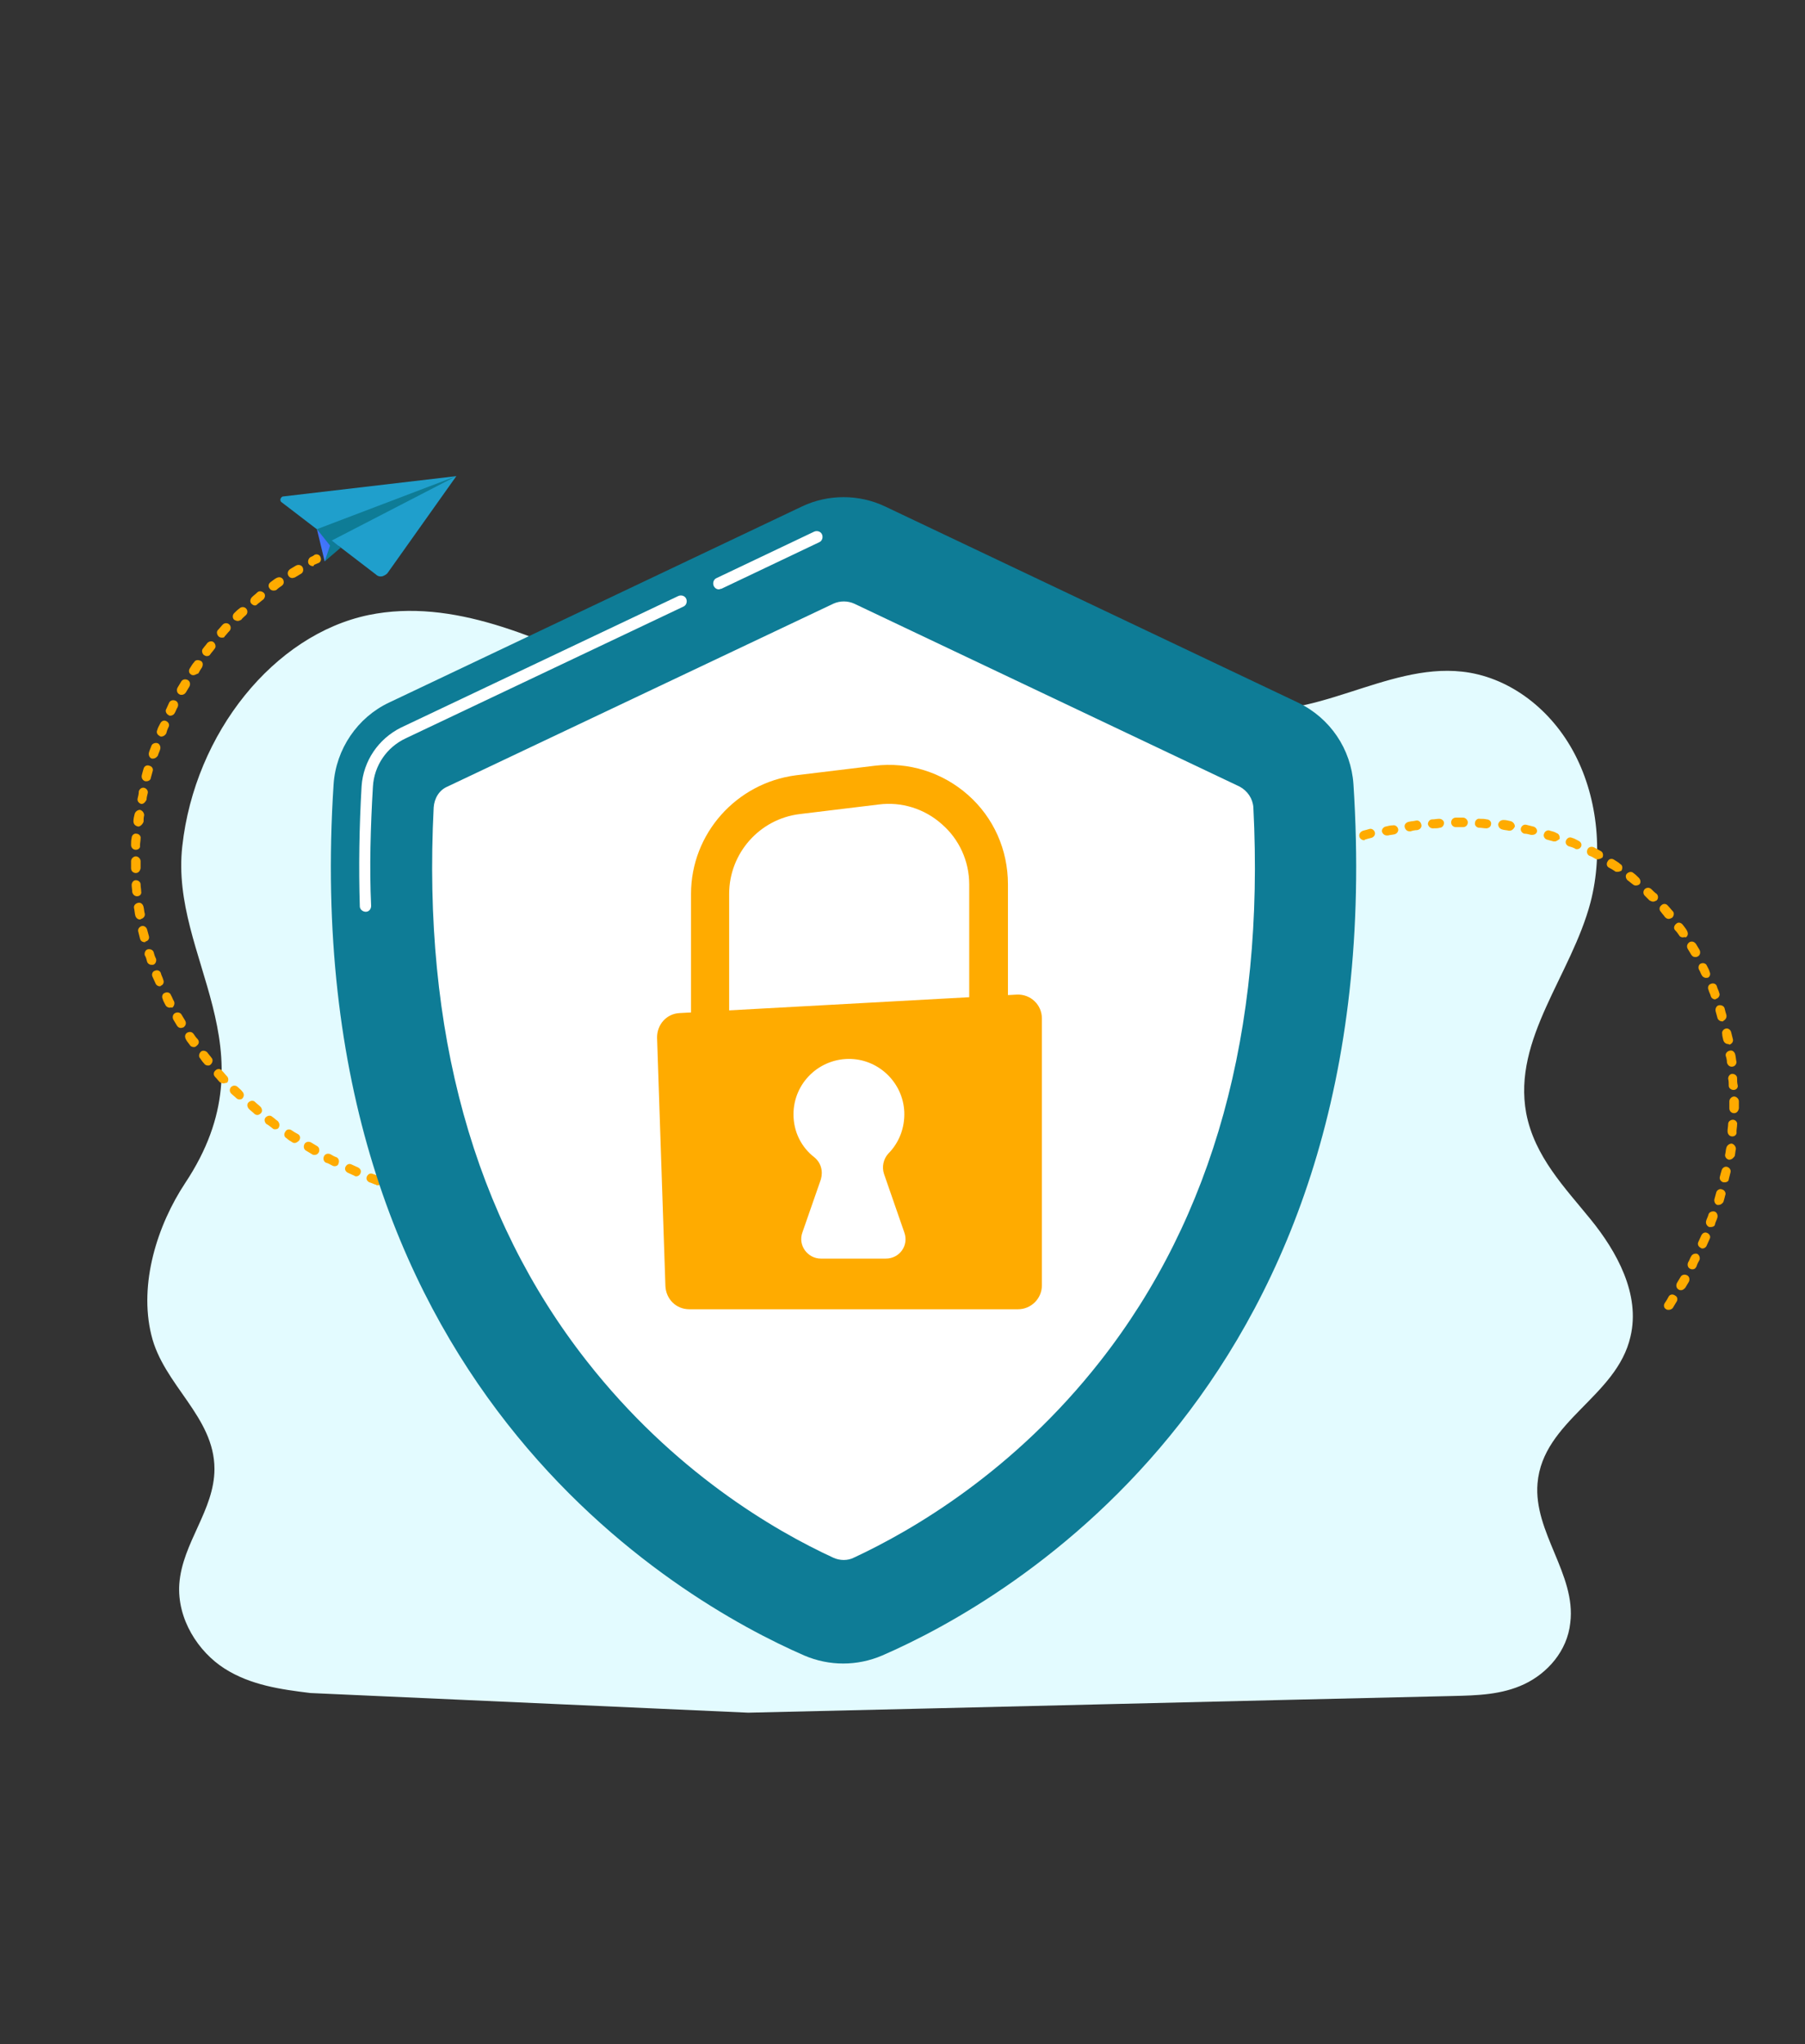 <?xml version="1.0" encoding="UTF-8"?> <!-- Generator: Adobe Illustrator 27.9.0, SVG Export Plug-In . SVG Version: 6.00 Build 0) --> <svg xmlns="http://www.w3.org/2000/svg" xmlns:xlink="http://www.w3.org/1999/xlink" version="1.1" id="Layer_1" x="0px" y="0px" viewBox="0 0 303 343" style="enable-background:new 0 0 303 343;" xml:space="preserve"><rect x="0" y="0" width="303" height="343" fill="#333333" stroke="none"/> <style type="text/css"> .st0{fill:#E3FBFF;} .st1{fill:#FFAB00;} .st2{fill:#0E7C96;} .st3{fill:#FFFFFF;} .st4{fill:url(#SVGID_1_);} .st5{fill:#1F9FCC;} </style> <path class="st0" d="M273.7,224.3c1.7-7.1-2.3-14.3-6.7-19.7c-4.3-5.3-9.4-10.5-10.8-17.8c-2.3-12.5,7.6-23.2,10.8-35.4 c2.2-8.5,1.1-18.1-3-25.5c-4.1-7.4-11.1-12.4-18.6-13.2c-12.8-1.4-25.3,8.8-37.8,5.9c-10.1-2.4-18-12.8-28.2-14 c-12-1.3-22,10.5-33.5,14.9c-13.7,5.3-28.6-0.2-42.1-6.3s-27.7-12.9-41.9-10C46,106.5,32.7,123,30.6,142 c-2.1,18.8,15.5,33.9,0.5,56.5c-4.7,7.1-7.8,16.9-5.7,25.5c2,8.4,10.6,13.7,10.6,22.5c0,6.9-5.4,12.4-5.9,19.3 c-0.4,5.9,3.2,11.4,7.6,14.2c4.4,2.8,9.5,3.5,14.4,4.1l73.5,3.3c39.4-0.9,78.9-1.9,118.3-2.8c4.1-0.1,8.2-0.2,12-2s7.2-5.5,7.7-10.3 c1-8.1-6.2-15.2-5.5-23.4C259,238.4,271.4,234.4,273.7,224.3z"></path> <path class="st1" d="M280.1,219.8c-0.1,0-0.3,0-0.4-0.1c-0.4-0.2-0.5-0.7-0.2-1.1c0.2-0.3,0.4-0.6,0.6-1c0.2-0.4,0.7-0.5,1.1-0.2 c0.4,0.2,0.5,0.7,0.2,1.1c-0.2,0.3-0.4,0.7-0.6,1C280.6,219.7,280.4,219.8,280.1,219.8z M282.2,216.5c-0.1,0-0.3,0-0.4-0.1 c-0.4-0.2-0.5-0.7-0.3-1.1c0.2-0.3,0.4-0.7,0.6-1c0.2-0.4,0.7-0.5,1.1-0.3c0.4,0.2,0.5,0.7,0.3,1.1c-0.2,0.3-0.4,0.7-0.6,1 C282.7,216.3,282.5,216.5,282.2,216.5z M284.1,213c-0.1,0-0.2,0-0.4-0.1c-0.4-0.2-0.5-0.7-0.3-1.1c0.2-0.3,0.3-0.7,0.5-1 c0.2-0.4,0.7-0.5,1-0.4c0.4,0.2,0.5,0.7,0.4,1c-0.2,0.4-0.4,0.7-0.5,1.1C284.6,212.9,284.4,213,284.1,213z M285.8,209.5 c-0.1,0-0.2,0-0.3-0.1c-0.4-0.2-0.6-0.6-0.4-1c0.2-0.4,0.3-0.7,0.5-1.1c0.2-0.4,0.6-0.6,1-0.4c0.4,0.2,0.6,0.6,0.4,1 c-0.2,0.4-0.3,0.7-0.5,1.1C286.4,209.3,286.1,209.5,285.8,209.5z M287.2,205.9c-0.1,0-0.2,0-0.3,0c-0.4-0.2-0.6-0.6-0.5-1 c0.1-0.4,0.3-0.7,0.4-1.1c0.1-0.4,0.6-0.6,1-0.5c0.4,0.1,0.6,0.6,0.5,1c-0.1,0.4-0.3,0.7-0.4,1.1 C287.9,205.7,287.6,205.9,287.2,205.9z M92.8,204.4c-0.4,0-0.8-0.3-0.8-0.8c0-0.4,0.3-0.8,0.8-0.8c0.4,0,0.8,0,1.2,0c0,0,0,0,0,0 c0.4,0,0.8,0.3,0.8,0.8c0,0.4-0.3,0.8-0.8,0.8C93.6,204.4,93.2,204.4,92.8,204.4z M90.1,204.4C90.1,204.4,90,204.4,90.1,204.4 c-0.4,0-0.8,0-1.2-0.1c-0.4,0-0.8-0.4-0.7-0.8c0-0.4,0.4-0.8,0.8-0.7c0.4,0,0.8,0,1.2,0c0.4,0,0.8,0.4,0.8,0.8 C90.8,204,90.5,204.4,90.1,204.4z M96.7,204.3c-0.4,0-0.8-0.3-0.8-0.7c0-0.4,0.3-0.8,0.7-0.8c0.4,0,0.8,0,1.2-0.1 c0.4,0,0.8,0.3,0.8,0.7c0,0.4-0.3,0.8-0.7,0.8C97.5,204.3,97.1,204.3,96.7,204.3C96.7,204.3,96.7,204.3,96.7,204.3z M86.2,204.1 C86.1,204.1,86.1,204.1,86.2,204.1c-0.5,0-0.9-0.1-1.2-0.1c-0.4,0-0.7-0.4-0.7-0.9c0-0.4,0.4-0.7,0.9-0.7c0.4,0,0.8,0.1,1.2,0.1 c0.4,0,0.8,0.4,0.7,0.8C86.9,203.8,86.6,204.1,86.2,204.1z M100.6,204.1c-0.4,0-0.7-0.3-0.8-0.7c0-0.4,0.3-0.8,0.7-0.8 c0.4,0,0.8-0.1,1.2-0.1c0.4,0,0.8,0.3,0.9,0.7c0,0.4-0.3,0.8-0.7,0.9C101.4,204,101.1,204,100.6,204.1 C100.6,204.1,100.6,204.1,100.6,204.1z M82.3,203.7c0,0-0.1,0-0.1,0c-0.4-0.1-0.8-0.1-1.2-0.2c-0.4-0.1-0.7-0.5-0.7-0.9 c0.1-0.4,0.5-0.7,0.9-0.7c0.4,0.1,0.8,0.1,1.1,0.2c0.4,0.1,0.7,0.4,0.7,0.9C83,203.4,82.7,203.7,82.3,203.7z M104.5,203.7 c-0.4,0-0.7-0.3-0.8-0.7c-0.1-0.4,0.2-0.8,0.7-0.9c0.4,0,0.8-0.1,1.2-0.2c0.4-0.1,0.8,0.2,0.9,0.7c0.1,0.4-0.2,0.8-0.7,0.9 C105.4,203.5,105,203.6,104.5,203.7C104.5,203.7,104.5,203.7,104.5,203.7z M78.4,203.1c0,0-0.1,0-0.1,0c-0.4-0.1-0.8-0.1-1.2-0.2 c-0.4-0.1-0.7-0.5-0.6-0.9c0.1-0.4,0.5-0.7,0.9-0.6c0.4,0.1,0.8,0.1,1.1,0.2c0.4,0.1,0.7,0.5,0.6,0.9 C79.1,202.9,78.8,203.1,78.4,203.1z M108.3,203.1c-0.4,0-0.7-0.3-0.8-0.7c-0.1-0.4,0.2-0.8,0.6-0.9c0.4-0.1,0.8-0.1,1.1-0.2 c0.4-0.1,0.8,0.2,0.9,0.6c0.1,0.4-0.2,0.8-0.6,0.9c-0.4,0.1-0.8,0.1-1.2,0.2C108.4,203.1,108.4,203.1,108.3,203.1z M112.2,202.4 c-0.4,0-0.7-0.3-0.8-0.6c-0.1-0.4,0.2-0.8,0.6-0.9c0.4-0.1,0.8-0.2,1.1-0.2c0.4-0.1,0.8,0.2,0.9,0.6c0.1,0.4-0.2,0.8-0.6,0.9 c-0.4,0.1-0.8,0.2-1.2,0.2C112.3,202.4,112.2,202.4,112.2,202.4z M74.6,202.3c-0.1,0-0.1,0-0.2,0c-0.4-0.1-0.8-0.2-1.2-0.3 c-0.4-0.1-0.7-0.5-0.6-0.9c0.1-0.4,0.5-0.7,0.9-0.6c0.4,0.1,0.8,0.2,1.1,0.3c0.4,0.1,0.7,0.5,0.6,0.9 C75.3,202.1,74.9,202.3,74.6,202.3z M288.5,202.2c-0.1,0-0.2,0-0.2,0c-0.4-0.1-0.6-0.6-0.5-1c0.1-0.4,0.2-0.7,0.3-1.1 c0.1-0.4,0.6-0.7,1-0.5c0.4,0.1,0.7,0.6,0.5,1c-0.1,0.4-0.2,0.8-0.3,1.1C289.1,202,288.8,202.2,288.5,202.2z M116,201.5 c-0.4,0-0.7-0.2-0.8-0.6c-0.1-0.4,0.2-0.8,0.6-0.9c0.4-0.1,0.8-0.2,1.1-0.3c0.4-0.1,0.8,0.1,0.9,0.6c0.1,0.4-0.1,0.8-0.6,0.9 c-0.4,0.1-0.8,0.2-1.1,0.3C116.1,201.5,116.1,201.5,116,201.5z M70.8,201.4c-0.1,0-0.1,0-0.2,0c-0.4-0.1-0.8-0.2-1.1-0.3 c-0.4-0.1-0.6-0.6-0.5-1c0.1-0.4,0.6-0.7,1-0.5c0.4,0.1,0.7,0.2,1.1,0.3c0.4,0.1,0.7,0.5,0.5,1C71.5,201.1,71.1,201.4,70.8,201.4z M119.8,200.6c-0.3,0-0.7-0.2-0.8-0.6c-0.1-0.4,0.1-0.8,0.5-1c0.4-0.1,0.7-0.2,1.1-0.3c0.4-0.1,0.8,0.1,1,0.5c0.1,0.4-0.1,0.8-0.5,1 c-0.4,0.1-0.8,0.2-1.1,0.3C119.9,200.5,119.9,200.6,119.8,200.6z M67.1,200.2c-0.1,0-0.2,0-0.2,0c-0.4-0.1-0.7-0.3-1.1-0.4 c-0.4-0.1-0.6-0.6-0.5-1c0.1-0.4,0.6-0.6,1-0.5c0.4,0.1,0.7,0.3,1.1,0.4c0.4,0.1,0.6,0.6,0.5,1C67.7,200,67.4,200.2,67.1,200.2z M123.5,199.5c-0.3,0-0.6-0.2-0.7-0.5c-0.1-0.4,0.1-0.9,0.5-1c0.4-0.1,0.7-0.2,1.1-0.4c0.4-0.1,0.9,0.1,1,0.5c0.1,0.4-0.1,0.9-0.5,1 c-0.4,0.1-0.8,0.2-1.1,0.4C123.7,199.4,123.6,199.5,123.5,199.5z M63.4,198.9c-0.1,0-0.2,0-0.3-0.1c-0.4-0.1-0.7-0.3-1.1-0.4 c-0.4-0.2-0.6-0.6-0.4-1c0.2-0.4,0.6-0.6,1-0.4c0.4,0.1,0.7,0.3,1.1,0.4c0.4,0.2,0.6,0.6,0.4,1C64,198.7,63.7,198.9,63.4,198.9z M289.5,198.4c-0.1,0-0.1,0-0.2,0c-0.4-0.1-0.7-0.5-0.6-0.9c0.1-0.4,0.2-0.8,0.3-1.1c0.1-0.4,0.5-0.7,0.9-0.6 c0.4,0.1,0.7,0.5,0.6,0.9c-0.1,0.4-0.2,0.8-0.3,1.2C290.2,198.2,289.9,198.4,289.5,198.4z M127.3,198.2c-0.3,0-0.6-0.2-0.7-0.5 c-0.1-0.4,0.1-0.9,0.5-1c0.4-0.1,0.7-0.3,1.1-0.4c0.4-0.1,0.9,0.1,1,0.5c0.1,0.4-0.1,0.9-0.5,1c-0.4,0.1-0.7,0.3-1.1,0.4 C127.4,198.2,127.3,198.2,127.3,198.2z M59.8,197.4c-0.1,0-0.2,0-0.3-0.1c-0.4-0.2-0.7-0.3-1.1-0.5c-0.4-0.2-0.6-0.6-0.4-1 c0.2-0.4,0.6-0.6,1-0.4c0.4,0.2,0.7,0.3,1.1,0.5c0.4,0.2,0.6,0.6,0.4,1C60.4,197.2,60.1,197.4,59.8,197.4z M130.9,196.9 c-0.3,0-0.6-0.2-0.7-0.5c-0.2-0.4,0.1-0.9,0.5-1c0.4-0.1,0.7-0.3,1.1-0.4c0.4-0.2,0.9,0,1,0.4c0.2,0.4,0,0.9-0.4,1 c-0.4,0.1-0.7,0.3-1.1,0.4C131.1,196.9,131,196.9,130.9,196.9z M56.2,195.7c-0.1,0-0.2,0-0.4-0.1c-0.4-0.2-0.7-0.4-1.1-0.5 c-0.4-0.2-0.5-0.7-0.3-1.1c0.2-0.4,0.7-0.5,1.1-0.3c0.3,0.2,0.7,0.4,1,0.5c0.4,0.2,0.5,0.7,0.3,1.1 C56.8,195.5,56.5,195.7,56.2,195.7z M134.6,195.5c-0.3,0-0.6-0.2-0.7-0.5c-0.2-0.4,0-0.9,0.4-1c0.4-0.1,0.7-0.3,1.1-0.4 c0.4-0.2,0.9,0,1,0.4c0.2,0.4,0,0.9-0.4,1c-0.4,0.2-0.7,0.3-1.1,0.5C134.8,195.4,134.7,195.5,134.6,195.5z M290.3,194.6 c0,0-0.1,0-0.1,0c-0.4-0.1-0.7-0.5-0.6-0.9c0.1-0.4,0.1-0.8,0.2-1.1c0.1-0.4,0.5-0.7,0.9-0.7c0.4,0.1,0.7,0.5,0.7,0.9 c-0.1,0.4-0.1,0.8-0.2,1.2C291,194.3,290.7,194.6,290.3,194.6z M138.2,193.9c-0.3,0-0.6-0.2-0.7-0.5c-0.2-0.4,0-0.9,0.4-1 c0.4-0.2,0.7-0.3,1.1-0.5c0.4-0.2,0.9,0,1,0.4c0.2,0.4,0,0.9-0.4,1c-0.4,0.2-0.7,0.3-1.1,0.5C138.4,193.9,138.3,193.9,138.2,193.9z M52.8,193.8c-0.1,0-0.3,0-0.4-0.1c-0.3-0.2-0.7-0.4-1-0.6c-0.4-0.2-0.5-0.7-0.3-1.1c0.2-0.4,0.7-0.5,1.1-0.3c0.3,0.2,0.7,0.4,1,0.6 c0.4,0.2,0.5,0.7,0.3,1.1C53.3,193.7,53.1,193.8,52.8,193.8z M141.7,192.3c-0.3,0-0.6-0.2-0.7-0.4c-0.2-0.4,0-0.9,0.4-1 c0.4-0.2,0.7-0.3,1.1-0.5c0.4-0.2,0.9,0,1,0.4c0.2,0.4,0,0.9-0.4,1c-0.4,0.2-0.7,0.3-1.1,0.5C142,192.3,141.8,192.3,141.7,192.3z M49.5,191.8c-0.1,0-0.3,0-0.4-0.1c-0.3-0.2-0.7-0.4-1-0.7c-0.4-0.2-0.5-0.7-0.2-1.1c0.2-0.4,0.7-0.5,1.1-0.2c0.3,0.2,0.6,0.4,1,0.6 c0.4,0.2,0.5,0.7,0.2,1.1C50,191.6,49.7,191.8,49.5,191.8z M290.8,190.7C290.8,190.7,290.8,190.7,290.8,190.7 c-0.5,0-0.8-0.4-0.8-0.9c0-0.4,0.1-0.8,0.1-1.2c0-0.4,0.4-0.7,0.8-0.7c0.4,0,0.8,0.4,0.7,0.8c0,0.4-0.1,0.8-0.1,1.2 C291.6,190.4,291.2,190.7,290.8,190.7z M145.3,190.6c-0.3,0-0.6-0.2-0.7-0.4c-0.2-0.4,0-0.9,0.3-1c0.3-0.2,0.7-0.4,1-0.5 c0.4-0.2,0.9,0,1.1,0.3c0.2,0.4,0,0.9-0.3,1.1c-0.4,0.2-0.7,0.4-1.1,0.5C145.5,190.6,145.4,190.6,145.3,190.6z M46.2,189.5 c-0.2,0-0.3,0-0.5-0.2c-0.3-0.2-0.6-0.5-1-0.7c-0.3-0.3-0.4-0.8-0.1-1.1c0.3-0.3,0.8-0.4,1.1-0.1c0.3,0.2,0.6,0.5,0.9,0.7 c0.3,0.3,0.4,0.7,0.2,1.1C46.7,189.4,46.5,189.5,46.2,189.5z M148.7,188.8c-0.3,0-0.6-0.2-0.7-0.4c-0.2-0.4-0.1-0.9,0.3-1.1 c0.3-0.2,0.7-0.4,1-0.5c0.4-0.2,0.9-0.1,1.1,0.3c0.2,0.4,0.1,0.9-0.3,1.1c-0.3,0.2-0.7,0.4-1,0.6C149,188.8,148.9,188.8,148.7,188.8 z M43.2,187.1c-0.2,0-0.4-0.1-0.5-0.2c-0.3-0.3-0.6-0.5-0.9-0.8c-0.3-0.3-0.4-0.8-0.1-1.1c0.3-0.3,0.8-0.4,1.1-0.1 c0.3,0.3,0.6,0.5,0.9,0.8c0.3,0.3,0.4,0.8,0.1,1.1C43.6,187,43.4,187.1,43.2,187.1z M152.2,186.9c-0.3,0-0.5-0.1-0.7-0.4 c-0.2-0.4-0.1-0.9,0.3-1.1c0.3-0.2,0.7-0.4,1-0.6c0.4-0.2,0.9-0.1,1.1,0.3c0.2,0.4,0.1,0.9-0.3,1.1c-0.3,0.2-0.7,0.4-1,0.6 C152.4,186.9,152.3,186.9,152.2,186.9z M291.1,186.8C291.1,186.8,291.1,186.8,291.1,186.8c-0.5,0-0.8-0.4-0.8-0.8c0-0.4,0-0.8,0-1.2 c0-0.4,0.4-0.8,0.8-0.8c0,0,0,0,0,0c0.4,0,0.8,0.4,0.8,0.8c0,0.4,0,0.8,0,1.2C291.8,186.5,291.5,186.8,291.1,186.8z M155.6,185 c-0.3,0-0.5-0.1-0.7-0.4c-0.2-0.4-0.1-0.9,0.3-1.1c0.3-0.2,0.7-0.4,1-0.6c0.4-0.2,0.9-0.1,1.1,0.3c0.2,0.4,0.1,0.9-0.3,1.1 c-0.3,0.2-0.7,0.4-1,0.6C155.8,185,155.7,185,155.6,185z M40.2,184.5c-0.2,0-0.4-0.1-0.5-0.2c-0.3-0.3-0.6-0.5-0.9-0.8 c-0.3-0.3-0.3-0.8,0-1.1c0.3-0.3,0.8-0.3,1.1,0c0.3,0.3,0.6,0.5,0.8,0.8c0.3,0.3,0.3,0.8,0,1.1C40.7,184.4,40.4,184.5,40.2,184.5z M158.9,183c-0.3,0-0.5-0.1-0.7-0.4c-0.2-0.4-0.1-0.9,0.3-1.1c0.3-0.2,0.7-0.4,1-0.6c0.4-0.2,0.8-0.1,1.1,0.3 c0.2,0.4,0.1,0.8-0.3,1.1c-0.3,0.2-0.7,0.4-1,0.6C159.2,183,159.1,183,158.9,183z M291,182.9c-0.4,0-0.8-0.3-0.8-0.7 c0-0.4,0-0.8-0.1-1.2c0-0.4,0.3-0.8,0.7-0.8c0.4,0,0.8,0.3,0.8,0.7c0,0.4,0,0.8,0.1,1.2C291.8,182.5,291.5,182.9,291,182.9 C291.1,182.9,291,182.9,291,182.9z M37.5,181.8c-0.2,0-0.4-0.1-0.6-0.2c-0.3-0.3-0.5-0.6-0.8-0.9c-0.3-0.3-0.3-0.8,0.1-1.1 c0.3-0.3,0.8-0.3,1.1,0.1c0.3,0.3,0.5,0.6,0.8,0.9c0.3,0.3,0.3,0.8,0,1.1C37.9,181.7,37.7,181.8,37.5,181.8z M162.3,180.9 c-0.3,0-0.5-0.1-0.7-0.4c-0.2-0.4-0.1-0.8,0.2-1.1c0.3-0.2,0.7-0.4,1-0.6c0.4-0.2,0.8-0.1,1.1,0.2c0.2,0.4,0.1,0.8-0.2,1.1 c-0.3,0.2-0.7,0.4-1,0.6C162.5,180.9,162.4,180.9,162.3,180.9z M290.7,179c-0.4,0-0.7-0.3-0.8-0.7c0-0.4-0.1-0.8-0.2-1.1 c-0.1-0.4,0.2-0.8,0.7-0.9c0.4-0.1,0.8,0.2,0.9,0.7c0.1,0.4,0.1,0.8,0.2,1.2C291.5,178.6,291.2,179,290.7,179 C290.8,179,290.7,179,290.7,179z M165.5,178.8c-0.3,0-0.5-0.1-0.7-0.4c-0.2-0.4-0.1-0.8,0.2-1.1c0.3-0.2,0.7-0.4,1-0.6 c0.4-0.2,0.8-0.1,1.1,0.2c0.2,0.4,0.1,0.8-0.2,1.1c-0.3,0.2-0.7,0.4-1,0.6C165.8,178.8,165.7,178.8,165.5,178.8z M34.9,178.8 c-0.2,0-0.5-0.1-0.6-0.3c-0.3-0.3-0.5-0.6-0.7-0.9c-0.3-0.3-0.2-0.8,0.1-1.1c0.3-0.3,0.8-0.2,1.1,0.1c0.2,0.3,0.5,0.6,0.7,0.9 c0.3,0.3,0.2,0.8-0.1,1.1C35.2,178.8,35.1,178.8,34.9,178.8z M168.8,176.7c-0.3,0-0.5-0.1-0.6-0.3c-0.2-0.4-0.1-0.8,0.2-1.1 c0.3-0.2,0.6-0.4,1-0.7c0.4-0.2,0.8-0.2,1.1,0.2c0.2,0.4,0.2,0.8-0.2,1.1c-0.3,0.2-0.6,0.4-1,0.7 C169.1,176.6,168.9,176.7,168.8,176.7z M32.5,175.7c-0.2,0-0.5-0.1-0.6-0.3c-0.2-0.3-0.5-0.6-0.7-1c-0.2-0.4-0.2-0.8,0.2-1.1 c0.4-0.2,0.8-0.2,1.1,0.2c0.2,0.3,0.4,0.6,0.7,0.9c0.3,0.4,0.2,0.8-0.2,1.1C32.8,175.7,32.7,175.7,32.5,175.7z M290.1,175.2 c-0.4,0-0.7-0.3-0.8-0.6c-0.1-0.4-0.2-0.8-0.2-1.1c-0.1-0.4,0.2-0.8,0.6-0.9c0.4-0.1,0.8,0.2,0.9,0.6c0.1,0.4,0.2,0.8,0.3,1.2 c0.1,0.4-0.2,0.8-0.6,0.9C290.2,175.2,290.1,175.2,290.1,175.2z M172,174.5c-0.2,0-0.5-0.1-0.6-0.3c-0.2-0.4-0.2-0.8,0.2-1.1l1-0.7 c0.4-0.2,0.8-0.2,1.1,0.2c0.2,0.4,0.2,0.8-0.2,1.1l-1,0.7C172.3,174.4,172.2,174.5,172,174.5z M30.4,172.5c-0.3,0-0.5-0.1-0.7-0.4 c-0.2-0.3-0.4-0.7-0.6-1c-0.2-0.4-0.1-0.9,0.3-1.1c0.4-0.2,0.9-0.1,1.1,0.3c0.2,0.3,0.4,0.7,0.6,1c0.2,0.4,0.1,0.8-0.3,1.1 C30.7,172.4,30.5,172.5,30.4,172.5z M175.2,172.2c-0.2,0-0.5-0.1-0.6-0.3c-0.3-0.4-0.2-0.8,0.2-1.1l1-0.7c0.4-0.3,0.8-0.2,1.1,0.2 c0.3,0.4,0.2,0.8-0.2,1.1l-1,0.7C175.5,172.2,175.4,172.2,175.2,172.2z M289.1,171.4c-0.3,0-0.7-0.2-0.8-0.6 c-0.1-0.4-0.2-0.7-0.3-1.1c-0.1-0.4,0.1-0.9,0.5-1c0.4-0.1,0.9,0.1,1,0.5c0.1,0.4,0.2,0.8,0.3,1.1c0.1,0.4-0.1,0.8-0.5,1 C289.3,171.4,289.2,171.4,289.1,171.4z M178.4,169.9c-0.2,0-0.5-0.1-0.6-0.3c-0.3-0.3-0.2-0.8,0.2-1.1l0.9-0.7 c0.3-0.3,0.8-0.2,1.1,0.2c0.3,0.3,0.2,0.8-0.2,1.1l-0.9,0.7C178.7,169.9,178.5,169.9,178.4,169.9z M28.5,169.1 c-0.3,0-0.6-0.2-0.7-0.4c-0.2-0.4-0.4-0.7-0.5-1.1c-0.2-0.4,0-0.9,0.4-1c0.4-0.2,0.9,0,1,0.4c0.2,0.3,0.3,0.7,0.5,1 c0.2,0.4,0,0.9-0.3,1.1C28.7,169,28.6,169.1,28.5,169.1z M287.9,167.7c-0.3,0-0.6-0.2-0.7-0.5c-0.1-0.4-0.3-0.7-0.4-1.1 c-0.2-0.4,0-0.9,0.4-1c0.4-0.2,0.9,0,1,0.4c0.1,0.4,0.3,0.7,0.4,1.1c0.2,0.4-0.1,0.9-0.5,1C288.1,167.6,288,167.7,287.9,167.7z M181.5,167.6c-0.2,0-0.5-0.1-0.6-0.3c-0.3-0.3-0.2-0.8,0.2-1.1l0.9-0.7c0.3-0.3,0.8-0.2,1.1,0.2c0.3,0.3,0.2,0.8-0.2,1.1l-0.9,0.7 C181.9,167.6,181.7,167.6,181.5,167.6z M26.8,165.5c-0.3,0-0.6-0.2-0.7-0.5c-0.2-0.4-0.3-0.7-0.5-1.1c-0.2-0.4,0-0.9,0.4-1 c0.4-0.2,0.9,0,1,0.4c0.1,0.4,0.3,0.7,0.4,1.1c0.2,0.4,0,0.9-0.4,1C27,165.5,26.9,165.5,26.8,165.5z M184.7,165.3 c-0.2,0-0.5-0.1-0.6-0.3c-0.3-0.3-0.2-0.8,0.2-1.1l0.9-0.7c0.3-0.3,0.8-0.2,1.1,0.2c0.3,0.3,0.2,0.8-0.2,1.1l-0.9,0.7 C185,165.3,184.9,165.3,184.7,165.3z M286.4,164.1c-0.3,0-0.6-0.2-0.7-0.4c-0.2-0.3-0.3-0.7-0.5-1c-0.2-0.4,0-0.9,0.3-1 c0.4-0.2,0.9,0,1,0.3c0.2,0.4,0.4,0.7,0.5,1.1c0.2,0.4,0,0.9-0.4,1C286.6,164,286.5,164.1,286.4,164.1z M187.9,163 c-0.2,0-0.5-0.1-0.6-0.3c-0.3-0.3-0.2-0.8,0.2-1.1l1-0.7c0.4-0.3,0.8-0.2,1.1,0.2c0.3,0.4,0.2,0.8-0.2,1.1l-1,0.7 C188.2,163,188,163,187.9,163z M25.4,161.9c-0.3,0-0.6-0.2-0.7-0.5c-0.1-0.4-0.2-0.8-0.4-1.1c-0.1-0.4,0.1-0.9,0.5-1 c0.4-0.1,0.9,0.1,1,0.5c0.1,0.4,0.2,0.7,0.4,1.1c0.1,0.4-0.1,0.9-0.5,1C25.6,161.9,25.5,161.9,25.4,161.9z M191,160.7 c-0.2,0-0.5-0.1-0.6-0.3c-0.3-0.4-0.2-0.8,0.2-1.1c0.3-0.2,0.6-0.5,1-0.7c0.4-0.2,0.8-0.2,1.1,0.2c0.2,0.4,0.2,0.8-0.2,1.1 c-0.3,0.2-0.6,0.4-1,0.7C191.3,160.7,191.2,160.7,191,160.7z M284.6,160.6c-0.3,0-0.5-0.1-0.7-0.4c-0.2-0.3-0.4-0.7-0.6-1 c-0.2-0.4-0.1-0.8,0.3-1.1c0.4-0.2,0.8-0.1,1.1,0.3c0.2,0.3,0.4,0.7,0.6,1c0.2,0.4,0.1,0.9-0.3,1.1 C284.8,160.6,284.7,160.6,284.6,160.6z M194.2,158.5c-0.2,0-0.5-0.1-0.6-0.3c-0.2-0.4-0.2-0.8,0.2-1.1c0.3-0.2,0.6-0.4,1-0.7 c0.4-0.2,0.8-0.2,1.1,0.2c0.2,0.4,0.2,0.8-0.2,1.1c-0.3,0.2-0.6,0.4-1,0.7C194.5,158.4,194.4,158.5,194.2,158.5z M24.3,158.1 c-0.4,0-0.7-0.2-0.8-0.6c-0.1-0.4-0.2-0.8-0.3-1.2c-0.1-0.4,0.2-0.8,0.6-0.9c0.4-0.1,0.8,0.2,0.9,0.6c0.1,0.4,0.2,0.7,0.3,1.1 c0.1,0.4-0.1,0.8-0.6,0.9C24.4,158.1,24.4,158.1,24.3,158.1z M282.5,157.3c-0.2,0-0.5-0.1-0.6-0.3c-0.2-0.3-0.4-0.6-0.7-0.9 c-0.3-0.3-0.2-0.8,0.2-1.1c0.3-0.3,0.8-0.2,1.1,0.2c0.2,0.3,0.5,0.6,0.7,1c0.2,0.4,0.2,0.8-0.2,1.1 C282.8,157.2,282.6,157.3,282.5,157.3z M197.5,156.3c-0.3,0-0.5-0.1-0.7-0.3c-0.2-0.4-0.1-0.8,0.2-1.1c0.3-0.2,0.7-0.4,1-0.7 c0.4-0.2,0.8-0.1,1.1,0.2c0.2,0.4,0.1,0.8-0.2,1.1c-0.3,0.2-0.6,0.4-1,0.6C197.8,156.2,197.6,156.3,197.5,156.3z M23.5,154.3 c-0.4,0-0.7-0.3-0.8-0.7c-0.1-0.4-0.1-0.8-0.2-1.2c-0.1-0.4,0.2-0.8,0.7-0.9c0.4-0.1,0.8,0.2,0.9,0.7c0.1,0.4,0.1,0.8,0.2,1.1 c0.1,0.4-0.2,0.8-0.6,0.9C23.6,154.3,23.5,154.3,23.5,154.3z M280.1,154.2c-0.2,0-0.4-0.1-0.6-0.3c-0.2-0.3-0.5-0.6-0.7-0.9 c-0.3-0.3-0.3-0.8,0.1-1.1c0.3-0.3,0.8-0.3,1.1,0.1c0.3,0.3,0.5,0.6,0.8,0.9c0.3,0.3,0.2,0.8-0.1,1.1 C280.5,154.1,280.3,154.2,280.1,154.2z M200.7,154.2c-0.3,0-0.5-0.1-0.7-0.4c-0.2-0.4-0.1-0.8,0.2-1.1c0.3-0.2,0.7-0.4,1-0.6 c0.4-0.2,0.8-0.1,1.1,0.2c0.2,0.4,0.1,0.8-0.2,1.1c-0.3,0.2-0.7,0.4-1,0.6C201,154.1,200.9,154.2,200.7,154.2z M204.1,152.1 c-0.3,0-0.5-0.1-0.7-0.4c-0.2-0.4-0.1-0.9,0.3-1.1c0.3-0.2,0.7-0.4,1-0.6c0.4-0.2,0.9-0.1,1.1,0.3c0.2,0.4,0.1,0.9-0.3,1.1 c-0.3,0.2-0.7,0.4-1,0.6C204.3,152.1,204.2,152.1,204.1,152.1z M277.5,151.3c-0.2,0-0.4-0.1-0.6-0.2c-0.3-0.3-0.5-0.5-0.8-0.8 c-0.3-0.3-0.3-0.8,0-1.1c0.3-0.3,0.8-0.3,1.1,0c0.3,0.3,0.6,0.6,0.9,0.8c0.3,0.3,0.3,0.8,0,1.1C277.9,151.2,277.7,151.3,277.5,151.3 z M23,150.4c-0.4,0-0.7-0.3-0.8-0.7c0-0.4-0.1-0.8-0.1-1.2c0-0.4,0.3-0.8,0.7-0.8c0.4,0,0.8,0.3,0.8,0.7c0,0.4,0.1,0.8,0.1,1.2 C23.8,150,23.5,150.4,23,150.4C23,150.4,23,150.4,23,150.4z M207.4,150.1c-0.3,0-0.5-0.1-0.7-0.4c-0.2-0.4-0.1-0.9,0.3-1.1 c0.3-0.2,0.7-0.4,1-0.6c0.4-0.2,0.9-0.1,1.1,0.3c0.2,0.4,0.1,0.9-0.3,1.1c-0.3,0.2-0.7,0.4-1,0.6 C207.7,150.1,207.6,150.1,207.4,150.1z M274.6,148.6c-0.2,0-0.4-0.1-0.5-0.2c-0.3-0.2-0.6-0.5-0.9-0.7c-0.3-0.3-0.4-0.8-0.1-1.1 c0.3-0.3,0.8-0.4,1.1-0.1c0.3,0.2,0.6,0.5,0.9,0.8c0.3,0.3,0.4,0.8,0.1,1.1C275.1,148.5,274.8,148.6,274.6,148.6z M210.9,148.2 c-0.3,0-0.6-0.2-0.7-0.4c-0.2-0.4-0.1-0.9,0.3-1.1c0.3-0.2,0.7-0.4,1-0.5c0.4-0.2,0.9,0,1.1,0.3c0.2,0.4,0,0.9-0.3,1.1 c-0.3,0.2-0.7,0.4-1,0.5C211.1,148.2,211,148.2,210.9,148.2z M22.8,146.5c-0.4,0-0.8-0.3-0.8-0.8c0-0.4,0-0.7,0-1.1v-0.1 c0-0.4,0.4-0.8,0.8-0.8c0.4,0,0.8,0.4,0.8,0.8v0.1c0,0.4,0,0.7,0,1.1C23.5,146.2,23.2,146.5,22.8,146.5 C22.8,146.5,22.8,146.5,22.8,146.5z M214.3,146.5c-0.3,0-0.6-0.2-0.7-0.4c-0.2-0.4,0-0.9,0.4-1c0.4-0.2,0.7-0.3,1.1-0.5 c0.4-0.2,0.9,0,1,0.4c0.2,0.4,0,0.9-0.4,1c-0.4,0.2-0.7,0.3-1.1,0.5C214.6,146.5,214.5,146.5,214.3,146.5z M271.5,146.3 c-0.2,0-0.3,0-0.4-0.1c-0.3-0.2-0.6-0.4-1-0.6c-0.4-0.2-0.5-0.7-0.2-1.1c0.2-0.4,0.7-0.5,1.1-0.2c0.3,0.2,0.7,0.4,1,0.7 c0.4,0.2,0.4,0.7,0.2,1.1C272,146.2,271.8,146.3,271.5,146.3z M217.9,144.9c-0.3,0-0.6-0.2-0.7-0.5c-0.2-0.4,0-0.9,0.4-1 c0.4-0.2,0.7-0.3,1.1-0.5c0.4-0.2,0.9,0,1,0.4c0.2,0.4,0,0.9-0.4,1c-0.4,0.1-0.7,0.3-1.1,0.5C218.1,144.8,218,144.9,217.9,144.9z M268.2,144.2c-0.1,0-0.3,0-0.4-0.1c-0.3-0.2-0.7-0.4-1-0.5c-0.4-0.2-0.5-0.7-0.3-1.1c0.2-0.4,0.7-0.5,1.1-0.3 c0.4,0.2,0.7,0.4,1.1,0.6c0.4,0.2,0.5,0.7,0.3,1.1C268.7,144.1,268.4,144.2,268.2,144.2z M221.5,143.4c-0.3,0-0.6-0.2-0.7-0.5 c-0.2-0.4,0.1-0.9,0.5-1c0.4-0.1,0.7-0.3,1.1-0.4c0.4-0.1,0.9,0.1,1,0.5c0.1,0.4-0.1,0.9-0.5,1c-0.4,0.1-0.7,0.3-1.1,0.4 C221.7,143.4,221.6,143.4,221.5,143.4z M22.8,142.6C22.8,142.6,22.8,142.6,22.8,142.6c-0.5,0-0.8-0.4-0.8-0.8c0-0.4,0-0.8,0.1-1.2 c0-0.4,0.4-0.8,0.8-0.7c0.4,0,0.8,0.4,0.7,0.8c0,0.4-0.1,0.8-0.1,1.2C23.6,142.3,23.2,142.6,22.8,142.6z M264.7,142.5 c-0.1,0-0.2,0-0.3-0.1c-0.4-0.2-0.7-0.3-1.1-0.4c-0.4-0.2-0.6-0.6-0.4-1c0.2-0.4,0.6-0.6,1-0.4c0.4,0.1,0.7,0.3,1.1,0.5 c0.4,0.2,0.6,0.6,0.4,1C265.2,142.4,265,142.5,264.7,142.5z M225.2,142.1c-0.3,0-0.6-0.2-0.7-0.5c-0.1-0.4,0.1-0.9,0.5-1 c0.4-0.1,0.8-0.2,1.1-0.3c0.4-0.1,0.8,0.1,1,0.5c0.1,0.4-0.1,0.8-0.5,1c-0.4,0.1-0.7,0.2-1.1,0.3 C225.4,142.1,225.3,142.1,225.2,142.1z M261,141.2c-0.1,0-0.2,0-0.2,0c-0.4-0.1-0.7-0.2-1.1-0.3c-0.4-0.1-0.7-0.6-0.5-1 c0.1-0.4,0.6-0.7,1-0.5c0.4,0.1,0.8,0.2,1.1,0.4c0.4,0.1,0.6,0.6,0.5,1C261.6,140.9,261.3,141.2,261,141.2z M229,141 c-0.3,0-0.7-0.2-0.8-0.6c-0.1-0.4,0.1-0.8,0.6-1c0.4-0.1,0.8-0.2,1.1-0.3c0.4-0.1,0.8,0.2,0.9,0.6c0.1,0.4-0.2,0.8-0.6,0.9 c-0.4,0.1-0.8,0.2-1.1,0.3C229.1,141,229.1,141,229,141z M232.8,140.2c-0.4,0-0.7-0.3-0.8-0.6c-0.1-0.4,0.2-0.8,0.6-0.9 c0.4-0.1,0.8-0.2,1.2-0.2c0.4-0.1,0.8,0.2,0.9,0.6c0.1,0.4-0.2,0.8-0.6,0.9c-0.4,0.1-0.8,0.1-1.1,0.2 C232.9,140.2,232.8,140.2,232.8,140.2z M257.2,140.1c-0.1,0-0.1,0-0.2,0c-0.4-0.1-0.7-0.2-1.1-0.2c-0.4-0.1-0.7-0.5-0.6-0.9 c0.1-0.4,0.5-0.7,0.9-0.6c0.4,0.1,0.8,0.2,1.2,0.3c0.4,0.1,0.7,0.5,0.6,0.9C257.9,139.9,257.6,140.1,257.2,140.1z M236.6,139.5 c-0.4,0-0.7-0.3-0.8-0.7c-0.1-0.4,0.2-0.8,0.7-0.9c0.4-0.1,0.8-0.1,1.2-0.2c0.4-0.1,0.8,0.2,0.9,0.7c0.1,0.4-0.2,0.8-0.7,0.9 c-0.4,0-0.8,0.1-1.1,0.2C236.7,139.5,236.7,139.5,236.6,139.5z M253.4,139.4c0,0-0.1,0-0.1,0c-0.4-0.1-0.8-0.1-1.1-0.2 c-0.4-0.1-0.7-0.4-0.7-0.9c0.1-0.4,0.4-0.7,0.9-0.7c0.4,0,0.8,0.1,1.2,0.2c0.4,0.1,0.7,0.5,0.7,0.9 C254.1,139.1,253.8,139.4,253.4,139.4z M240.5,139c-0.4,0-0.7-0.3-0.8-0.7c0-0.4,0.3-0.8,0.7-0.8c0.4,0,0.8-0.1,1.2-0.1 c0.4,0,0.8,0.3,0.8,0.7c0,0.4-0.3,0.8-0.7,0.8C241.4,139,241,139,240.5,139C240.6,139,240.5,139,240.5,139z M249.5,139 C249.5,139,249.5,139,249.5,139c-0.4,0-0.8-0.1-1.2-0.1c-0.4,0-0.8-0.4-0.7-0.8c0-0.4,0.4-0.8,0.8-0.7c0.4,0,0.8,0,1.2,0.1 c0.4,0,0.8,0.4,0.7,0.8C250.3,138.7,249.9,139,249.5,139z M244.4,138.8c-0.4,0-0.8-0.3-0.8-0.8c0-0.4,0.3-0.8,0.8-0.8 c0.4,0,0.8,0,1.2,0c0.4,0,0.8,0.4,0.8,0.8s-0.3,0.8-0.8,0.8h0C245.2,138.8,244.8,138.8,244.4,138.8 C244.4,138.8,244.4,138.8,244.4,138.8z M23.2,138.7C23.1,138.7,23.1,138.7,23.2,138.7c-0.5-0.1-0.8-0.4-0.8-0.9 c0-0.4,0.1-0.8,0.2-1.2c0.1-0.4,0.5-0.7,0.9-0.7c0.4,0.1,0.7,0.5,0.7,0.9c-0.1,0.4-0.1,0.8-0.1,1.1 C23.9,138.4,23.5,138.7,23.2,138.7z M23.8,134.9c0,0-0.1,0-0.1,0c-0.4-0.1-0.7-0.5-0.6-0.9c0.1-0.4,0.2-0.8,0.2-1.2 c0.1-0.4,0.5-0.7,0.9-0.6c0.4,0.1,0.7,0.5,0.6,0.9c-0.1,0.4-0.2,0.8-0.2,1.1C24.4,134.6,24.1,134.9,23.8,134.9z M24.6,131.1 c-0.1,0-0.1,0-0.2,0c-0.4-0.1-0.7-0.5-0.6-1c0.1-0.4,0.2-0.8,0.3-1.1c0.1-0.4,0.5-0.7,1-0.5c0.4,0.1,0.7,0.5,0.5,1 c-0.1,0.4-0.2,0.7-0.3,1.1C25.3,130.8,25,131.1,24.6,131.1z M25.7,127.3c-0.1,0-0.2,0-0.2,0c-0.4-0.1-0.6-0.6-0.5-1 c0.1-0.4,0.3-0.8,0.4-1.1c0.1-0.4,0.6-0.6,1-0.5c0.4,0.1,0.6,0.6,0.5,1c-0.1,0.4-0.3,0.7-0.4,1.1C26.3,127.1,26,127.3,25.7,127.3z M27.1,123.6c-0.1,0-0.2,0-0.3-0.1c-0.4-0.2-0.6-0.6-0.4-1c0.1-0.4,0.3-0.7,0.5-1.1c0.2-0.4,0.6-0.6,1-0.4c0.4,0.2,0.6,0.6,0.4,1 c-0.2,0.4-0.3,0.7-0.4,1.1C27.7,123.4,27.4,123.6,27.1,123.6z M28.6,120.1c-0.1,0-0.2,0-0.3-0.1c-0.4-0.2-0.6-0.7-0.4-1 c0.2-0.4,0.3-0.7,0.5-1.1c0.2-0.4,0.7-0.5,1.1-0.3c0.4,0.2,0.5,0.7,0.3,1.1c-0.2,0.3-0.3,0.7-0.5,1 C29.2,119.9,28.9,120.1,28.6,120.1z M30.5,116.6c-0.1,0-0.3,0-0.4-0.1c-0.4-0.2-0.5-0.7-0.3-1.1c0.2-0.3,0.4-0.7,0.6-1 c0.2-0.4,0.7-0.5,1.1-0.3c0.4,0.2,0.5,0.7,0.3,1.1c-0.2,0.3-0.4,0.7-0.6,1C31,116.5,30.7,116.6,30.5,116.6z M32.5,113.3 c-0.1,0-0.3,0-0.4-0.1c-0.4-0.2-0.5-0.7-0.2-1.1c0.2-0.3,0.4-0.7,0.7-1c0.2-0.4,0.7-0.4,1.1-0.2c0.4,0.2,0.4,0.7,0.2,1.1 c-0.2,0.3-0.4,0.6-0.6,1C33,113.1,32.7,113.3,32.5,113.3z M34.7,110.1c-0.2,0-0.3-0.1-0.5-0.2c-0.3-0.3-0.4-0.8-0.1-1.1 c0.2-0.3,0.5-0.6,0.7-0.9c0.3-0.3,0.8-0.4,1.1-0.1c0.3,0.3,0.4,0.8,0.1,1.1c-0.2,0.3-0.5,0.6-0.7,0.9C35.2,110,35,110.1,34.7,110.1z M37.2,107c-0.2,0-0.4-0.1-0.5-0.2c-0.3-0.3-0.4-0.8-0.1-1.1c0.3-0.3,0.5-0.6,0.8-0.9c0.3-0.3,0.8-0.3,1.1,0c0.3,0.3,0.3,0.8,0,1.1 c-0.3,0.3-0.5,0.6-0.8,0.9C37.7,107,37.4,107,37.2,107z M39.9,104.2c-0.2,0-0.4-0.1-0.6-0.2c-0.3-0.3-0.3-0.8,0-1.1 c0.3-0.3,0.6-0.6,0.9-0.8c0.3-0.3,0.8-0.3,1.1,0c0.3,0.3,0.3,0.8,0,1.1c-0.3,0.3-0.6,0.5-0.8,0.8C40.3,104.1,40.1,104.2,39.9,104.2z M42.8,101.6c-0.2,0-0.4-0.1-0.6-0.3c-0.3-0.3-0.2-0.8,0.1-1.1c0.3-0.3,0.6-0.5,0.9-0.8c0.3-0.3,0.8-0.2,1.1,0.1 c0.3,0.3,0.2,0.8-0.1,1.1c-0.3,0.2-0.6,0.5-0.9,0.7C43.1,101.5,43,101.6,42.8,101.6z M45.9,99.1c-0.2,0-0.5-0.1-0.6-0.3 C45,98.5,45,98,45.4,97.7c0.3-0.2,0.6-0.5,1-0.7c0.4-0.2,0.8-0.2,1.1,0.2c0.2,0.4,0.2,0.8-0.2,1.1c-0.3,0.2-0.6,0.4-0.9,0.7 C46.2,99.1,46,99.1,45.9,99.1z M49.1,97c-0.3,0-0.5-0.1-0.7-0.4c-0.2-0.4-0.1-0.8,0.3-1.1c0.3-0.2,0.7-0.4,1-0.6 c0.4-0.2,0.9-0.1,1.1,0.3c0.2,0.4,0.1,0.9-0.3,1.1c-0.3,0.2-0.7,0.4-1,0.6C49.4,96.9,49.2,97,49.1,97z M52.5,95 c-0.3,0-0.6-0.2-0.7-0.4c-0.2-0.4,0-0.9,0.3-1.1c0.2-0.1,0.5-0.2,0.7-0.4c0.4-0.2,0.9,0,1,0.4c0.2,0.4,0,0.9-0.4,1 c-0.2,0.1-0.5,0.2-0.7,0.3C52.7,95,52.6,95,52.5,95z"></path> <g> <path class="st2" d="M227.2,131.6c-0.4-5.9-3.9-11.1-9.3-13.7L148.6,85c-4.4-2.1-9.6-2.1-14,0l-69.3,32.9 c-5.3,2.5-8.9,7.8-9.3,13.7c-6.5,100.4,57.9,137,79,146.2c4.2,1.8,8.9,1.8,13.1,0C169.3,268.6,233.7,232,227.2,131.6z"></path> <path class="st3" d="M120.7,98.9c-0.4,0-0.7-0.2-0.9-0.6c-0.2-0.5,0-1.1,0.5-1.3l16.4-7.8c0.5-0.2,1.1,0,1.3,0.5 c0.2,0.5,0,1.1-0.5,1.3l-16.4,7.8C120.9,98.8,120.8,98.9,120.7,98.9z"></path> <path class="st3" d="M61.4,153c-0.5,0-1-0.4-1-0.9c-0.2-6.5-0.1-13.3,0.3-20.2c0.3-4.2,2.8-7.9,6.6-9.8l46.6-22.1 c0.5-0.2,1.1,0,1.3,0.5c0.2,0.5,0,1.1-0.5,1.3l-46.6,22.1c-3.2,1.5-5.3,4.6-5.5,8.1c-0.4,6.8-0.6,13.6-0.3,20 C62.3,152.6,61.9,153,61.4,153C61.4,153,61.4,153,61.4,153z"></path> <path class="st3" d="M210.4,135.5c-0.1-1.5-1-2.8-2.3-3.5l-64.7-30.7c-1.1-0.5-2.4-0.5-3.5,0L75.1,132c-1.4,0.6-2.2,2-2.3,3.5 c-1.9,37.5,6.7,68.7,25.7,92.9c14.5,18.5,31.4,28.4,41.4,33c1.1,0.5,2.4,0.5,3.4,0c9.9-4.6,26.9-14.5,41.4-33 C203.7,204.2,212.3,172.9,210.4,135.5z"></path> <g> <path class="st1" d="M122.5,175.7H116V150c0-10.1,7.6-18.6,17.6-19.9l13.2-1.6c5.7-0.7,11.4,1.1,15.7,4.9c4.3,3.8,6.7,9.2,6.7,15 v22.4h-6.5v-22.4c0-3.9-1.7-7.6-4.6-10.1c-2.9-2.6-6.8-3.8-10.6-3.3l-13.2,1.6c-6.8,0.8-11.9,6.6-11.9,13.4V175.7z"></path> <path class="st1" d="M114.1,170l56.6-3.1c2.3-0.1,4.2,1.7,4.2,4v44.8c0,2.2-1.8,4-4,4h-55.2c-2.2,0-3.9-1.7-4-3.9l-1.4-41.7 C110.3,171.9,111.9,170.1,114.1,170z"></path> <path class="st3" d="M151.8,206.8l-3.4-9.8c-0.4-1.2-0.1-2.5,0.7-3.4c1.8-1.8,2.8-4.3,2.7-7c-0.2-4.8-4.1-8.7-8.9-8.9 c-5.3-0.2-9.7,4-9.7,9.3c0,2.9,1.3,5.5,3.5,7.2c1.1,0.9,1.5,2.3,1.1,3.7l-3.1,8.9c-0.8,2.2,0.9,4.4,3.1,4.4h10.9 C151,211.2,152.6,209,151.8,206.8z"></path> </g> </g> <g> <linearGradient id="SVGID_1_" gradientUnits="userSpaceOnUse" x1="8281.224" y1="-3655.513" x2="8256.793" y2="-3670.32" gradientTransform="matrix(-0.997 7.220000e-02 0.244 0.895 9191.194 2777.029)"> <stop offset="0" style="stop-color:#53D8FF"></stop> <stop offset="1" style="stop-color:#3840F7"></stop> </linearGradient> <polygon class="st4" points="53.2,88.8 54.5,94.2 57.5,91 "></polygon> <path class="st5" d="M76.6,79.9L65.1,96.1c-0.2,0.3-0.6,0.5-0.9,0.6c-0.4,0.1-0.8,0-1.1-0.3L47.3,84.3c-0.2-0.1-0.3-0.4-0.2-0.6 c0.1-0.2,0.2-0.4,0.5-0.4L76.6,79.9z"></path> <polygon class="st2" points="53.2,88.8 76.6,79.9 55.7,90.7 56,92.3 "></polygon> <polygon class="st2" points="57.2,91.9 54.5,94.2 55.7,90.7 "></polygon> </g> </svg> 